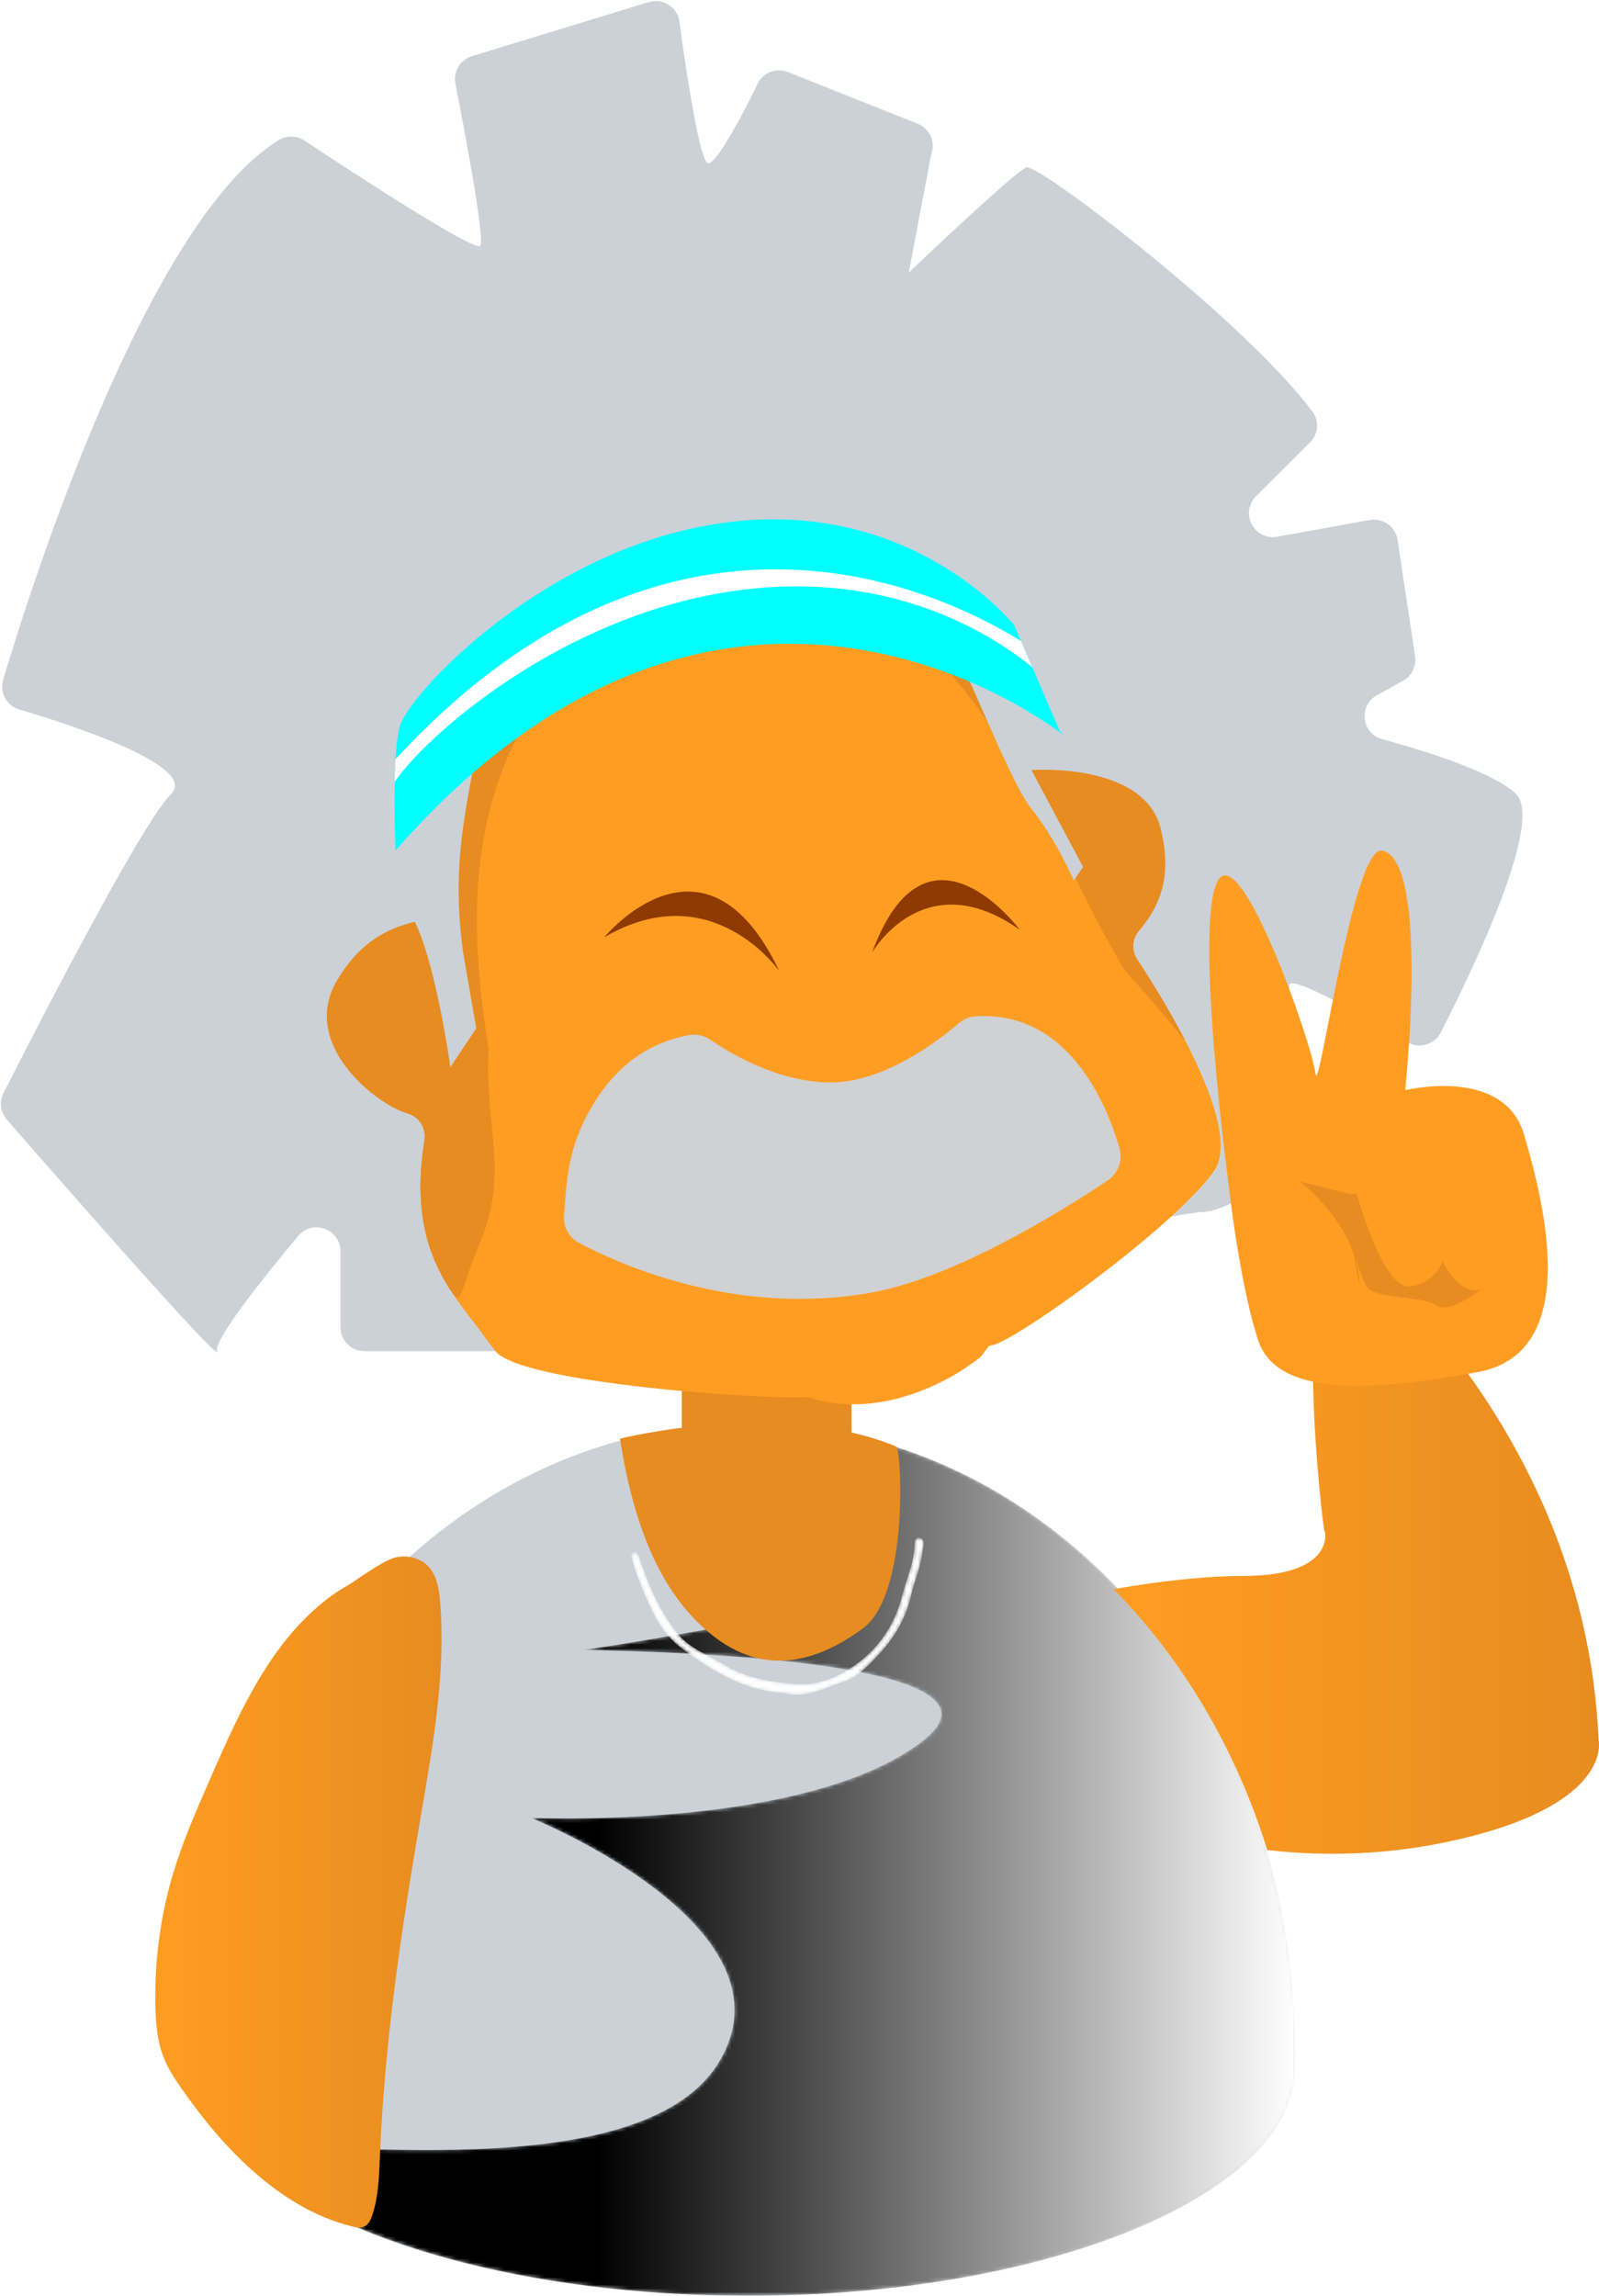 <?xml version="1.0" encoding="utf-8"?>
<!-- Generator: Adobe Illustrator 26.3.1, SVG Export Plug-In . SVG Version: 6.00 Build 0)  -->
<svg version="1.1" id="Camada_1" xmlns="http://www.w3.org/2000/svg" xmlns:xlink="http://www.w3.org/1999/xlink" x="0px" y="0px"
	 viewBox="0 0 429.91 616.93" style="enable-background:new 0 0 429.91 616.93;" xml:space="preserve">
<style type="text/css">
	.st0{clip-path:url(#SVGID_00000172442803152925839190000008425473409976842156_);}
	.st1{clip-path:url(#SVGID_00000047048609402414782680000003743047142228854930_);}
	.st2{clip-path:url(#SVGID_00000143583151578150318340000017437772696603481243_);fill:#CBD1D7;}
	.st3{clip-path:url(#SVGID_00000143583151578150318340000017437772696603481243_);}
	.st4{filter:url(#Adobe_OpacityMaskFilter);}
	
		.st5{clip-path:url(#SVGID_00000009587015991708646880000008542576126064648366_);fill:url(#SVGID_00000080907838962408157940000011812485213984496019_);}
	
		.st6{clip-path:url(#SVGID_00000009587015991708646880000008542576126064648366_);mask:url(#SVGID_00000173157217166654762970000002759046730949363599_);fill:url(#SVGID_00000167384393113574809710000016699406498492036759_);}
	.st7{clip-path:url(#SVGID_00000047048609402414782680000003743047142228854930_);fill:#E78C20;}
	.st8{clip-path:url(#SVGID_00000047048609402414782680000003743047142228854930_);fill:#CBD1D7;}
	.st9{clip-path:url(#SVGID_00000047048609402414782680000003743047142228854930_);fill:#FF9D22;}
	.st10{clip-path:url(#SVGID_00000090288862411803055330000006402729749340180151_);}
	.st11{clip-path:url(#SVGID_00000133519256591527272220000002915269006932004766_);fill:#CBD1D7;}
	.st12{filter:url(#Adobe_OpacityMaskFilter_00000110438291826630752830000009671349800604896642_);}
	
		.st13{clip-path:url(#SVGID_00000148652569165014145500000007150120643608119683_);fill:url(#SVGID_00000020397255413024892350000004170287263795452350_);}
	
		.st14{clip-path:url(#SVGID_00000148652569165014145500000007150120643608119683_);mask:url(#SVGID_00000080901139393834999510000014466756937928676510_);fill:url(#SVGID_00000088129337457688883290000001877730380611998143_);}
	.st15{clip-path:url(#SVGID_00000028300637047547329350000011368544794410521226_);fill:#00FFFF;}
	.st16{clip-path:url(#SVGID_00000028300637047547329350000011368544794410521226_);fill:#FFFFFF;}
	.st17{clip-path:url(#SVGID_00000028300637047547329350000011368544794410521226_);fill:#CFD1D3;}
	.st18{clip-path:url(#SVGID_00000028300637047547329350000011368544794410521226_);fill:#8E3A00;}
	
		.st19{clip-path:url(#SVGID_00000085952796086345791360000006930135742031430300_);fill:url(#SVGID_00000057863511716772540970000005722900200820080034_);}
	.st20{clip-path:url(#SVGID_00000042695695030698405720000011051175137135943562_);fill:#FF9D22;}
	.st21{clip-path:url(#SVGID_00000042695695030698405720000011051175137135943562_);fill:#E78C20;}
	
		.st22{clip-path:url(#SVGID_00000010301104005439906300000011212692253918606250_);fill:url(#SVGID_00000146500780296118334560000002893794165749712777_);}
</style>
<g>
	<defs>
		<rect id="SVGID_1_" width="429.91" height="616.93"/>
	</defs>
	<clipPath id="SVGID_00000011005206692719802270000004832700151332967607_">
		<use xlink:href="#SVGID_1_"  style="overflow:visible;"/>
	</clipPath>
	<g style="clip-path:url(#SVGID_00000011005206692719802270000004832700151332967607_);">
		<defs>
			<rect id="SVGID_00000039853112472315996320000008606398750628145817_" width="429.91" height="616.93"/>
		</defs>
		<clipPath id="SVGID_00000105423380267972358380000015026398596982555048_">
			<use xlink:href="#SVGID_00000039853112472315996320000008606398750628145817_"  style="overflow:visible;"/>
		</clipPath>
		<g style="clip-path:url(#SVGID_00000105423380267972358380000015026398596982555048_);">
			<g>
				<defs>
					<rect id="SVGID_00000169531473339939293770000001478248610437240705_" x="53.45" y="382.6" width="295.13" height="234.34"/>
				</defs>
				<clipPath id="SVGID_00000022546283536300322970000006661778296856779913_">
					<use xlink:href="#SVGID_00000169531473339939293770000001478248610437240705_"  style="overflow:visible;"/>
				</clipPath>
				<path style="clip-path:url(#SVGID_00000022546283536300322970000006661778296856779913_);fill:#CBD1D7;" d="M53.45,551.63
					c0,0.77,0,1.5,0.04,2.27v0.58c0,1.07,0.04,2.11,0.07,3.19c2.77,32.96,67.63,59.28,147.23,59.28
					c79.6,0,144.46-26.32,147.23-59.28c0.04-1.08,0.07-2.11,0.07-3.19v-0.58c0.04-0.77,0.04-1.5,0.04-2.27
					c0-93.35-65.98-169.03-147.33-169.03S53.45,458.28,53.45,551.63"/>
				<g style="clip-path:url(#SVGID_00000022546283536300322970000006661778296856779913_);">
					<defs>
						<path id="SVGID_00000181779745375950945110000017873034102519588542_" d="M67.08,580.92c23.19,21.26,74.55,36.02,134.15,36.02
							c79.6,0,144.46-26.32,147.22-59.28c0.03-1.08,0.08-2.12,0.08-3.19v-0.57c0.03-0.76,0.03-1.49,0.03-2.26
							c0-82.71-51.81-151.56-120.21-166.17c5.49,6.84,21.89,41.36-30.38,50.95c-23.28,4.27-35.38,6.2-41.57,7
							c24.24,0.33,118.87,3,91.9,24.25c-30.85,24.3-105.54,20.83-105.54,20.83s73.07,29.51,50.34,65.96
							c-22.73,36.45-121.78,17.36-125.03,24.3C67.7,579.56,67.38,580.29,67.08,580.92"/>
					</defs>
					<clipPath id="SVGID_00000055668770437284391840000012165298723395797437_">
						<use xlink:href="#SVGID_00000181779745375950945110000017873034102519588542_"  style="overflow:visible;"/>
					</clipPath>
					<defs>
						<filter id="Adobe_OpacityMaskFilter" filterUnits="userSpaceOnUse" x="67.08" y="385.46" width="281.49" height="231.47">
							<feColorMatrix  type="matrix" values="1 0 0 0 0  0 1 0 0 0  0 0 1 0 0  0 0 0 1 0"/>
						</filter>
					</defs>
					
						<mask maskUnits="userSpaceOnUse" x="67.08" y="385.46" width="281.49" height="231.47" id="SVGID_00000088839298941810996700000006593546271665241984_">
						<g class="st4">
							
								<linearGradient id="SVGID_00000164485050526699287890000012226173837269040540_" gradientUnits="userSpaceOnUse" x1="1.409383e-06" y1="616.935" x2="1" y2="616.935" gradientTransform="matrix(-281.491 0 0 -281.491 348.574 174162.766)">
								<stop  offset="0" style="stop-color:#FFFFFF"/>
								<stop  offset="0.668" style="stop-color:#000000"/>
								<stop  offset="1" style="stop-color:#000000"/>
							</linearGradient>
							
								<rect x="67.08" y="385.46" style="clip-path:url(#SVGID_00000055668770437284391840000012165298723395797437_);fill:url(#SVGID_00000164485050526699287890000012226173837269040540_);" width="281.49" height="231.47"/>
						</g>
					</mask>
					
						<linearGradient id="SVGID_00000072989302805563706090000007647498189580092329_" gradientUnits="userSpaceOnUse" x1="1.409383e-06" y1="616.935" x2="1" y2="616.935" gradientTransform="matrix(-281.491 0 0 -281.491 348.574 174162.797)">
						<stop  offset="0" style="stop-color:#FFFFFF"/>
						<stop  offset="0.668" style="stop-color:#000000"/>
						<stop  offset="1" style="stop-color:#000000"/>
					</linearGradient>
					
						<rect x="67.08" y="385.46" style="clip-path:url(#SVGID_00000055668770437284391840000012165298723395797437_);mask:url(#SVGID_00000088839298941810996700000006593546271665241984_);fill:url(#SVGID_00000072989302805563706090000007647498189580092329_);" width="281.49" height="231.47"/>
				</g>
			</g>
		</g>
		<path style="clip-path:url(#SVGID_00000105423380267972358380000015026398596982555048_);fill:#E78C20;" d="M228.95,366.34v31.79
			c0,2.32-1.25,4.46-3.27,5.6l-3.75,2.12c-11.61,6.58-26.24,4.39-35.41-5.28l-1.44-1.52c-1.13-1.2-1.77-2.78-1.77-4.42v-28.29
			c0-3.56,2.9-6.44,6.47-6.44h32.7C226.05,359.89,228.95,362.78,228.95,366.34"/>
		<path style="clip-path:url(#SVGID_00000105423380267972358380000015026398596982555048_);fill:#CBD1D7;" d="M109.61,299.26
			c1.02,0.31,1.91,0.85,2.64,1.56c0.35,0.35,0.66,0.75,0.94,1.18c0.17,0.28,0.33,0.57,0.45,0.89c0.07,0.16,0.12,0.31,0.17,0.47
			c0.33,0.97,0.42,2.01,0.24,3.07c-0.17,1.06-0.31,2.08-0.43,3.09c-0.03,0.14-0.05,0.26-0.05,0.38c-0.12,0.99-0.23,1.94-0.29,2.88
			c-0.02,0.07-0.03,0.16-0.02,0.24c-0.09,0.95-0.16,1.89-0.19,2.83v0.12c-0.04,0.9-0.06,1.79-0.06,2.66
			c-0.01,2.61,0.14,5.04,0.43,7.31c0.17,1.49,0.42,2.92,0.71,4.27c1.27,6.13,3.54,11.06,6.13,15.27c0.1,0.21,0.24,0.42,0.36,0.62
			c0.1,0.17,0.22,0.33,0.33,0.47c4.22,6.58,9.06,11.42,11.74,16.54h2.52l6.07,0.23c0,0,137.86-30.1,173.72-36.47
			c5.16-4.69,9.32-9.01,11.53-12.29c4.57-6.8-0.83-21.32-7.59-34.46c-0.59-1.15-1.18-2.27-1.79-3.38c-0.29-0.56-0.61-1.11-0.9-1.65
			c-0.3-0.55-0.61-1.09-0.9-1.63c-0.29-0.54-0.61-1.06-0.9-1.6c-0.9-1.58-1.79-3.09-2.67-4.53c-0.64-1.08-1.27-2.1-1.88-3.07
			c-0.21-0.35-0.42-0.68-0.62-1.01c-0.26-0.43-0.52-0.85-0.78-1.23c-0.24-0.42-0.5-0.8-0.75-1.18c-0.73-1.13-1.39-2.15-1.98-3.05
			c-0.17-0.28-0.33-0.56-0.47-0.83c-0.26-0.57-0.43-1.18-0.52-1.77c-0.26-1.72,0.19-3.49,1.35-4.89c5.12-6.27,14.48-20.12,11-33.95
			c-3.61-14.41-26.7-14.96-37.15-14.44c-2.99,0.14-5.68-1.77-6.49-4.64c-3.09-10.85-11.18-36.61-22.11-51.12
			c-14.08-18.71-46.95-9.36-46.95-9.36c-42.27,4.69-79.85,37.44-86.48,42.23c-5.54,4.01-0.47,43.71,1.34,59.38l2.74,3.59l5.97,34.33
			l-6.94,10.42c0,0-2.92-22.36-8.75-34.33c-4.01,3.59-9.46,9.39-15.9,20.07C86.1,289.57,100.89,296.69,109.61,299.26"/>
		<path style="clip-path:url(#SVGID_00000105423380267972358380000015026398596982555048_);fill:#FF9D22;" d="M109.61,299.26
			c1.02,0.31,1.91,0.85,2.64,1.56c0.37,0.36,0.68,0.76,0.94,1.18c0.17,0.28,0.33,0.57,0.45,0.89c0.07,0.16,0.12,0.31,0.17,0.47
			c0.33,0.95,0.43,2,0.26,3.05c-0.17,1.06-0.33,2.1-0.45,3.11c-0.03,0.14-0.05,0.26-0.05,0.38c-0.12,0.99-0.21,1.94-0.29,2.88
			c-0.02,0.07-0.03,0.16-0.02,0.24c-0.09,0.97-0.14,1.91-0.19,2.83v0.12c-0.16,3.63-0.02,6.94,0.36,9.96
			c0.19,1.49,0.43,2.92,0.71,4.27c1.3,6.13,3.56,11.06,6.13,15.27c0.23,0.37,0.47,0.73,0.69,1.09c4.22,6.58,11.59,15.71,12.25,16.54
			c6.94,8.68,71.78,12.98,83.55,12.39c1.16-0.05,2.22,0.52,3.37,0.8c17.24,4.17,34.59-4.51,43.27-11.46
			c1.02-0.82,2.14-3.21,2.93-3.25c4.39-0.17,31.85-19.41,48.67-34.73c5.16-4.69,9.32-9.01,11.53-12.29
			c4.57-6.8-0.83-21.32-7.59-34.46c-0.59-1.15-1.18-2.27-1.79-3.38c-0.29-0.56-0.61-1.11-0.9-1.65c-0.3-0.55-0.61-1.09-0.9-1.63
			c-0.29-0.54-0.61-1.06-0.9-1.6c-0.9-1.58-1.79-3.09-2.67-4.53c-0.64-1.08-1.27-2.1-1.88-3.07c-0.21-0.35-0.42-0.68-0.62-1.01
			c-0.26-0.43-0.52-0.85-0.78-1.23c-0.24-0.42-0.5-0.8-0.75-1.18c-0.73-1.13-1.39-2.15-1.98-3.05c-0.17-0.28-0.33-0.56-0.47-0.83
			c-0.26-0.57-0.43-1.18-0.52-1.77c-0.26-1.72,0.19-3.49,1.35-4.89c5.12-6.27,14.48-20.12,11-33.95
			c-3.61-14.41-26.7-14.96-37.15-14.44c-2.99,0.14-5.68-1.77-6.49-4.64c-3.09-10.85-11.18-36.61-22.11-51.12
			c-14.08-18.71-46.95-9.36-46.95-9.36c-42.27,4.69-79.85,37.44-86.48,42.23c-5.54,4.01-0.47,43.71,1.34,59.38l2.74,3.59l5.97,34.33
			l-6.94,10.42c0,0-2.92-22.36-8.75-34.33c-4.01,3.59-9.46,9.39-15.9,20.07C86.1,289.57,100.89,296.69,109.61,299.26"/>
		<path style="clip-path:url(#SVGID_00000105423380267972358380000015026398596982555048_);fill:#E78C20;" d="M109.61,299.26
			c1.02,0.31,1.91,0.85,2.64,1.56c0.35,0.35,0.66,0.75,0.94,1.18c0.17,0.28,0.33,0.57,0.45,0.89c0.07,0.16,0.12,0.31,0.17,0.47
			c0.33,0.97,0.42,2.01,0.24,3.07c-0.17,1.06-0.31,2.08-0.43,3.09c-0.03,0.14-0.05,0.26-0.05,0.38c-0.12,0.99-0.23,1.94-0.29,2.88
			c-0.02,0.07-0.03,0.16-0.02,0.24c-0.09,0.95-0.16,1.89-0.19,2.83v0.12c-0.04,0.9-0.06,1.79-0.06,2.66
			c-0.01,2.61,0.14,5.04,0.43,7.31c0.17,1.49,0.42,2.92,0.71,4.27c1.27,6.13,3.54,11.06,6.13,15.27c0.1,0.21,0.24,0.42,0.36,0.62
			c0.1,0.17,0.22,0.33,0.33,0.47c3.51,4.39,1.84,2.66,8.33-13.26c7.57-18.56,1.02-30.76,2.05-50.72c0.03-0.4,0-0.8-0.05-1.22
			c-5.59-34.66-5.5-68.18,16.79-97.8c18.78-23.4,64.07-45.22,87.56-21.82c31.31,24.96,43.46,55.15,60.75,88.53
			c0.24,0.45,5.52,9.89,5.85,10.26c5.73,6.4,11.32,12.93,16.72,19.58c-0.59-1.15-1.18-2.27-1.79-3.38c-0.29-0.56-0.61-1.11-0.9-1.65
			c-0.3-0.55-0.61-1.09-0.9-1.63c-0.29-0.54-0.61-1.06-0.9-1.6c-0.92-1.56-1.8-3.09-2.67-4.53c-0.64-1.08-1.27-2.1-1.88-3.07
			c-0.21-0.35-0.42-0.68-0.62-1.01c-0.26-0.43-0.52-0.85-0.78-1.23c-0.24-0.42-0.5-0.8-0.75-1.18c-0.73-1.13-1.39-2.15-1.98-3.05
			c-0.17-0.28-0.33-0.56-0.47-0.83c-0.26-0.57-0.43-1.18-0.52-1.77c-0.26-1.72,0.19-3.49,1.35-4.89c5.12-6.27,11.07-13.94,7.6-27.77
			c-3.61-14.41-23.3-21.14-33.74-20.62c-2.99,0.14-5.68-1.77-6.49-4.64c-3.09-10.85-11.18-36.61-22.11-51.12
			c-14.08-18.71-46.95-9.36-46.95-9.36c-42.27,4.69-79.85,37.44-86.48,42.23c-5.54,4.01-0.47,43.71,1.34,59.38l2.74,3.59l5.97,34.33
			l-6.94,10.42c0,0-2.85-27.95-8.68-39.92c-6.94,1.74-16.28,4.85-22.57,15.62C77.67,283.27,100.89,296.69,109.61,299.26"/>
		<g style="clip-path:url(#SVGID_00000105423380267972358380000015026398596982555048_);">
			<defs>
				<rect id="SVGID_00000116211724895159857330000012592191520048904851_" x="0.25" y="0.25" width="409.05" height="363.09"/>
			</defs>
			<clipPath id="SVGID_00000112625069619474342940000014665458791236319375_">
				<use xlink:href="#SVGID_00000116211724895159857330000012592191520048904851_"  style="overflow:visible;"/>
			</clipPath>
			<g style="clip-path:url(#SVGID_00000112625069619474342940000014665458791236319375_);">
				<defs>
					<rect id="SVGID_00000018923477840712938410000010534757680217798051_" x="0.25" y="0.25" width="409.05" height="363.09"/>
				</defs>
				<clipPath id="SVGID_00000124857322364268329760000003737566534986059173_">
					<use xlink:href="#SVGID_00000018923477840712938410000010534757680217798051_"  style="overflow:visible;"/>
				</clipPath>
				<path style="clip-path:url(#SVGID_00000124857322364268329760000003737566534986059173_);fill:#CBD1D7;" d="M0.94,293.77
					c-1.18,2.34-0.83,5.1,0.88,7.08c11.99,13.75,58.01,66.34,56.57,62.27c-1.02-2.88,11.77-18.99,21.77-30.97
					c3.85-4.63,11.39-1.89,11.39,4.13v20.41c0,3.54,2.88,6.42,6.46,6.42h34.68c-2.67-5.12-7.52-9.96-11.73-16.54
					c-0.1-0.14-0.23-0.3-0.33-0.47c-0.12-0.21-0.26-0.42-0.36-0.62c-2.59-4.22-4.86-9.15-6.13-15.28c-0.29-1.35-0.54-2.78-0.71-4.27
					c-0.38-3.04-0.52-6.35-0.36-9.96v-0.12c0.03-0.94,0.1-1.88,0.19-2.83c-0.02-0.09,0-0.17,0.02-0.24c0.07-0.94,0.17-1.89,0.3-2.88
					c0-0.12,0.02-0.24,0.05-0.38c0.12-1.01,0.26-2.03,0.43-3.09c0.17-1.06,0.09-2.1-0.24-3.07c-0.05-0.16-0.1-0.31-0.17-0.47
					c-0.12-0.31-0.28-0.61-0.45-0.88c-0.28-0.43-0.59-0.83-0.94-1.18c-0.73-0.71-1.62-1.25-2.64-1.56
					c-8.71-2.57-29.23-18.85-18.92-35.95c6.44-10.67,13.89-13.89,20.83-15.62c5.83,11.98,9.55,39.06,9.55,39.06l6.94-10.41
					l-2.95-16.94c-2.05-11.84-2.31-23.9-0.73-35.81c2.36-17.9,8.02-41.85,13.23-48.79c17.74-23.64,25.43-30.03,67.7-34.72
					c0,0,28.45-0.49,42.53,18.23c9.2,12.2,22.57,50.34,29.51,59.02c6.94,8.68,11.39,19.29,11.39,19.29l2.5-3.66l-13.89-26.04
					c10.45-0.52,31.11,1.22,34.72,15.62c3.47,13.83-0.75,21.51-5.87,27.77c-1.16,1.41-1.61,3.18-1.35,4.9
					c0.09,0.61,0.26,1.2,0.52,1.77c0.14,0.28,0.3,0.55,0.47,0.83c0.59,0.9,1.25,1.93,1.98,3.05c0.26,0.38,0.5,0.76,0.75,1.18
					c0.26,0.38,0.52,0.8,0.78,1.23c0.21,0.33,0.42,0.66,0.62,1.01c0.61,0.97,1.23,2,1.88,3.07c0.89,1.44,1.77,2.95,2.67,4.53
					c0.29,0.54,0.61,1.06,0.9,1.6c0.31,0.54,0.61,1.08,0.9,1.63c0.31,0.54,0.61,1.09,0.9,1.65c0.61,1.11,1.2,2.24,1.79,3.39
					c6.75,13.14,12.15,27.65,7.59,34.46c-2.21,3.28-6.37,7.6-11.53,12.29c4.23-0.76,7.06-1.18,8.05-1.18
					c7.2,0,22.67-11.01,29.51-16.13c2.07-1.56,2.99-4.15,2.38-6.65c-2.43-9.81-8.4-34.33-8.4-38.07c0-3.51,21.14,8.78,31.71,15.14
					c3.21,1.95,7.38,0.75,9.1-2.59c8.04-15.69,27.81-56.48,20.26-64.02c-5.62-5.59-23-11.2-36.05-14.79
					c-5.56-1.53-6.42-9.01-1.39-11.8l7.01-3.87c2.34-1.32,3.64-3.92,3.25-6.58l-4.7-31.26c-0.55-3.59-3.96-6.02-7.55-5.36
					l-24.79,4.48c-6.21,1.13-10.19-6.4-5.71-10.87l14.49-14.44c2.24-2.22,2.59-5.76,0.69-8.28c-18.24-24.41-72.35-65.67-76.76-65.67
					c-2.15,0-31.8,28.29-31.8,28.29l6.02-31.73c1.27-3.28-0.35-6.96-3.63-8.28l-34.87-13.89c-3.37-1.35-7.2,0.36-8.45,3.77
					c0,0-10.24,21.12-13.02,20.73c-2.78-0.38-7.64-37.56-7.64-37.56c-0.28-4.15-4.36-6.94-8.35-5.73L126.88,15.1
					c-3.25,0.99-5.16,4.32-4.39,7.62c0,0,8.33,41.92,6.6,43.36c-2.1,1.75-46.95-28.12-46.95-28.12c-2.12-1.53-4.96-1.68-7.2-0.31
					c-35.2,21.54-66.4,119.29-74.1,145.03c-1.02,3.4,0.9,6.96,4.32,7.97c14.35,4.25,48.27,15.33,40.83,22.74
					C37.86,221.47,8.74,278.37,0.94,293.77"/>
			</g>
		</g>
		<path style="clip-path:url(#SVGID_00000105423380267972358380000015026398596982555048_);fill:#E78C20;" d="M240.93,388.72
			c1.49,0.62,3.56,39.71-8.95,48.9c-12.51,9.2-26.59,12.96-40.66,1.67c-14.08-11.29-21.11-30.09-24.63-52.67
			C166.68,386.63,209.6,375.76,240.93,388.72"/>
	</g>
	<g style="clip-path:url(#SVGID_00000011005206692719802270000004832700151332967607_);">
		<defs>
			<path id="SVGID_00000170991122612889342260000008090089424171692692_" d="M245.9,414.75c0.01,4.91-2.14,9.28-3.29,13.9
				c-2.07,8.38-6.89,15.13-13.91,19.64c-4.3,2.77-9.25,4.78-15.22,4.25c-6.83-0.61-13.26-1.72-19.03-5.29
				c-4.18-2.59-9.05-4.27-12.27-8.27c-3.93-4.89-6.69-10.46-8.87-16.32c-0.56-1.52-1.04-3.07-1.61-4.58
				c-0.19-0.51-0.58-1.1-1.15-0.99c-0.76,0.13-0.9,0.92-0.73,1.53c0.5,1.82,1.01,3.66,1.71,5.41c2.72,6.8,5.33,13.99,11.25,18.52
				c7.79,5.96,16.19,11.24,26.39,12.31c0.54,0.06,1.08,0.08,1.62,0.12c6,1.64,11.08-1.54,16.43-3.21c3.13-0.98,5.33-3.38,7.55-5.59
				c4.93-4.9,8.62-10.5,10.2-17.48c0.85-3.75,2.49-7.33,2.96-11.21c0.1-0.81,0.31-1.6,0.38-2.41c0.08-0.87-0.15-1.74-1.16-1.82
				c-0.04,0-0.07-0.01-0.1-0.01C246.23,413.26,245.89,414.08,245.9,414.75"/>
		</defs>
		<clipPath id="SVGID_00000018917648072905797080000006414488904226200255_">
			<use xlink:href="#SVGID_00000170991122612889342260000008090089424171692692_"  style="overflow:visible;"/>
		</clipPath>
		<defs>
			
				<filter id="Adobe_OpacityMaskFilter_00000121254615486192874760000015837476876850103226_" filterUnits="userSpaceOnUse" x="168.22" y="410.68" width="81.59" height="48.53">
				<feColorMatrix  type="matrix" values="1 0 0 0 0  0 1 0 0 0  0 0 1 0 0  0 0 0 1 0"/>
			</filter>
		</defs>
		
			<mask maskUnits="userSpaceOnUse" x="168.22" y="410.68" width="81.59" height="48.53" id="SVGID_00000021089933077680188720000010439552029174664616_">
			<g style="filter:url(#Adobe_OpacityMaskFilter_00000121254615486192874760000015837476876850103226_);">
				
					<linearGradient id="SVGID_00000072242735351448555820000000575205101784204964_" gradientUnits="userSpaceOnUse" x1="0" y1="616.925" x2="1" y2="616.925" gradientTransform="matrix(-2.057 -62.747 62.747 -2.057 -38499.621 1755.506)">
					<stop  offset="0" style="stop-color:#FFFFFF"/>
					<stop  offset="0.344" style="stop-color:#AAAAAA"/>
					<stop  offset="1" style="stop-color:#000000"/>
				</linearGradient>
				
					<polygon style="clip-path:url(#SVGID_00000018917648072905797080000006414488904226200255_);fill:url(#SVGID_00000072242735351448555820000000575205101784204964_);" points="
					249.81,456.59 248.31,410.68 168.22,413.31 169.73,459.21 				"/>
			</g>
		</mask>
		
			<linearGradient id="SVGID_00000020375031334351799150000005526104951014709182_" gradientUnits="userSpaceOnUse" x1="0" y1="616.925" x2="1" y2="616.925" gradientTransform="matrix(-2.057 -62.747 62.747 -2.057 -38499.621 1755.506)">
			<stop  offset="0" style="stop-color:#FFFFFF"/>
			<stop  offset="1" style="stop-color:#FFFFFF"/>
		</linearGradient>
		
			<polygon style="clip-path:url(#SVGID_00000018917648072905797080000006414488904226200255_);mask:url(#SVGID_00000021089933077680188720000010439552029174664616_);fill:url(#SVGID_00000020375031334351799150000005526104951014709182_);" points="
			249.81,456.59 248.31,410.68 168.22,413.31 169.73,459.21 		"/>
	</g>
	<g style="clip-path:url(#SVGID_00000011005206692719802270000004832700151332967607_);">
		<defs>
			<rect id="SVGID_00000069377991896761791500000004170886617986129325_" width="429.91" height="616.93"/>
		</defs>
		<clipPath id="SVGID_00000109719792349819919160000014689232772336872377_">
			<use xlink:href="#SVGID_00000069377991896761791500000004170886617986129325_"  style="overflow:visible;"/>
		</clipPath>
		<path style="clip-path:url(#SVGID_00000109719792349819919160000014689232772336872377_);fill:#00FFFF;" d="M106.35,228.56
			c89.6-102.39,178.09-32.19,179.7-30.9l-1.1-1.17l-10.4-24.14l-0.04-0.09l-1.84-4.27c0,0-30.14-38.01-85.95-26.13
			c-44,9.36-77.02,45.13-79.26,53.44c-0.56,2.08-0.9,5.2-1.11,8.7c-0.12,1.95-0.19,4.02-0.23,6.09
			C105.93,219.24,106.35,228.56,106.35,228.56"/>
		<path style="clip-path:url(#SVGID_00000109719792349819919160000014689232772336872377_);fill:#FFFFFF;" d="M106.12,210.09
			c8.33-12.13,41.78-41.78,84.84-50.2c44.16-8.63,73.62,8.95,86.55,19.36l-2.96-6.9l-0.04-0.09
			c-23.52-14.53-95.01-47.43-168.16,31.74C106.23,205.95,106.16,208.02,106.12,210.09"/>
		<path style="clip-path:url(#SVGID_00000109719792349819919160000014689232772336872377_);fill:#CFD1D3;" d="M262.16,273.13
			c-1.66,0.11-3.22,0.84-4.48,1.93c-5.13,4.41-20.14,16.09-34.91,15.83c-13.91-0.25-26.6-7.9-31.81-11.49
			c-1.75-1.2-3.87-1.63-5.96-1.21c-8.78,1.77-20.14,6.77-28.18,23.55c-4.86,10.14-4.53,19.17-5.17,24.49
			c-0.38,3.21,1.23,6.3,4.08,7.81c11.53,6.09,42.6,19.81,78.62,13.31c22.93-4.14,52.32-22.66,63.46-30.12
			c2.88-1.93,4.12-5.47,3.15-8.78C297.57,296.82,287.24,271.42,262.16,273.13"/>
		<path style="clip-path:url(#SVGID_00000109719792349819919160000014689232772336872377_);fill:#8E3A00;" d="M209.53,260.97
			c0,0-18.12-26.03-47.06-9.1C162.47,251.87,189.5,218.92,209.53,260.97"/>
		<path style="clip-path:url(#SVGID_00000109719792349819919160000014689232772336872377_);fill:#8E3A00;" d="M234.47,255.97
			c0,0,13.96-24.33,39.72-6.09C274.19,249.87,249.13,216.12,234.47,255.97"/>
	</g>
	<g style="clip-path:url(#SVGID_00000011005206692719802270000004832700151332967607_);">
		<defs>
			<path id="SVGID_00000047755270310690192130000015795323495824825245_" d="M353.06,372.75c0.49,20.57,3.16,41.13,3.09,38.78
				c-0.03-0.96,3.81,11.98-21.93,11.98c-10.17,0-22.16,1.38-34.43,3.46c-0.13,0.02-0.25,0.04-0.38,0.07
				c18.51,18.8,32.86,42.85,41.29,70.13c0.15,0.03,0.31,0.04,0.47,0.05c16.39,1.79,32.61,1.05,48.47-2.36
				c37-7.94,40.23-21.56,40.28-25.88v-0.21c-0.01-0.73-0.11-1.15-0.11-1.15c-3.68-84.56-67.7-133.82-67.7-133.82
				c-0.14-0.01-0.28-0.02-0.42-0.02C354.08,333.79,352.59,353.27,353.06,372.75"/>
		</defs>
		<clipPath id="SVGID_00000021802581164795339510000008447277175143326368_">
			<use xlink:href="#SVGID_00000047755270310690192130000015795323495824825245_"  style="overflow:visible;"/>
		</clipPath>
		
			<linearGradient id="SVGID_00000109030233308063044190000000523752586307878054_" gradientUnits="userSpaceOnUse" x1="3.741397e-06" y1="616.932" x2="1" y2="616.932" gradientTransform="matrix(130.508 0 0 -130.508 299.406 80930.766)">
			<stop  offset="0" style="stop-color:#FF9D22"/>
			<stop  offset="1" style="stop-color:#E78C20"/>
		</linearGradient>
		
			<rect x="299.41" y="333.79" style="clip-path:url(#SVGID_00000021802581164795339510000008447277175143326368_);fill:url(#SVGID_00000109030233308063044190000000523752586307878054_);" width="130.51" height="165.22"/>
	</g>
	<g style="clip-path:url(#SVGID_00000011005206692719802270000004832700151332967607_);">
		<defs>
			<rect id="SVGID_00000006669866429922523560000004729299208676763573_" width="429.91" height="616.93"/>
		</defs>
		<clipPath id="SVGID_00000151532049625774494560000005756618877760960146_">
			<use xlink:href="#SVGID_00000006669866429922523560000004729299208676763573_"  style="overflow:visible;"/>
		</clipPath>
		<path style="clip-path:url(#SVGID_00000151532049625774494560000005756618877760960146_);fill:#FF9D22;" d="M330.15,316.9
			c0,0-8.95-66.95-2.97-79.77c5.98-12.82,25.64,43.59,26.49,51.28c0.86,7.69,10-61.42,17.95-59.83c12.82,2.56,6.18,64.39,6.18,64.39
			s26.54-6.55,31.97,11.96c5.43,18.52,15.69,58.68-12.52,63.81c-28.2,5.13-53.84,6.84-58.97-8.55S330.15,316.9,330.15,316.9"/>
		<path style="clip-path:url(#SVGID_00000151532049625774494560000005756618877760960146_);fill:#E78C20;" d="M362.83,330.9
			c0,0,2.81-6.59,0.12-10.01l-13.55-3.42c0,0,16.12,12.09,16.12,28.2L362.83,330.9z"/>
		<path style="clip-path:url(#SVGID_00000151532049625774494560000005756618877760960146_);fill:#E78C20;" d="M364.78,320.89
			c0,0,7.09,25.64,14.23,24.79c7.14-0.85,8.85-6.84,8.85-6.84s4.27,9.4,10.26,7.69c0,0-8.55,6.84-11.96,4.27
			c-3.42-2.56-17.09-1.71-18.8-5.13c-1.71-3.42-7.69-20.51-7.69-20.51S360.51,320.03,364.78,320.89"/>
	</g>
	<g style="clip-path:url(#SVGID_00000011005206692719802270000004832700151332967607_);">
		<defs>
			<path id="SVGID_00000148627624816119268460000018141753891965234320_" d="M106.6,418.47c-2.88,0.52-9.14,4.98-12.61,7.28
				c-7.36,4.06-13.86,10.39-19.16,17.61c-7.88,10.75-13.44,23.45-18.92,36.03c-3.4,7.8-6.81,15.63-9.3,23.87
				c-3.48,11.51-5.12,23.74-4.83,35.92c0.11,4.62,0.52,9.34,2.15,13.56c1.18,3.06,2.95,5.75,4.76,8.36
				c11.95,17.2,27.33,32.61,46.02,37.22c1.19,0.29,2.51,0.52,3.57-0.16c0.96-0.62,1.49-1.86,1.88-3.06c1.65-5.08,1.78-10.62,2-16.04
				c1.25-30.78,5.88-61.23,11.05-91.46c3.2-18.72,6.64-37.72,5.15-56.73c-0.26-3.29-0.74-6.77-2.63-9.26
				c-1.76-2.31-4.48-3.33-7.18-3.33C107.9,418.29,107.24,418.35,106.6,418.47"/>
		</defs>
		<clipPath id="SVGID_00000109018560023715401910000006057278601312509057_">
			<use xlink:href="#SVGID_00000148627624816119268460000018141753891965234320_"  style="overflow:visible;"/>
		</clipPath>
		
			<linearGradient id="SVGID_00000030487562731864463360000009784703351351233976_" gradientUnits="userSpaceOnUse" x1="0" y1="616.933" x2="1" y2="616.933" gradientTransform="matrix(76.981 0 0 -76.981 41.746 48000.824)">
			<stop  offset="0" style="stop-color:#FF9D22"/>
			<stop  offset="1" style="stop-color:#E78C20"/>
		</linearGradient>
		
			<rect x="41.49" y="418.29" style="clip-path:url(#SVGID_00000109018560023715401910000006057278601312509057_);fill:url(#SVGID_00000030487562731864463360000009784703351351233976_);" width="78.37" height="180.57"/>
	</g>
</g>
</svg>
